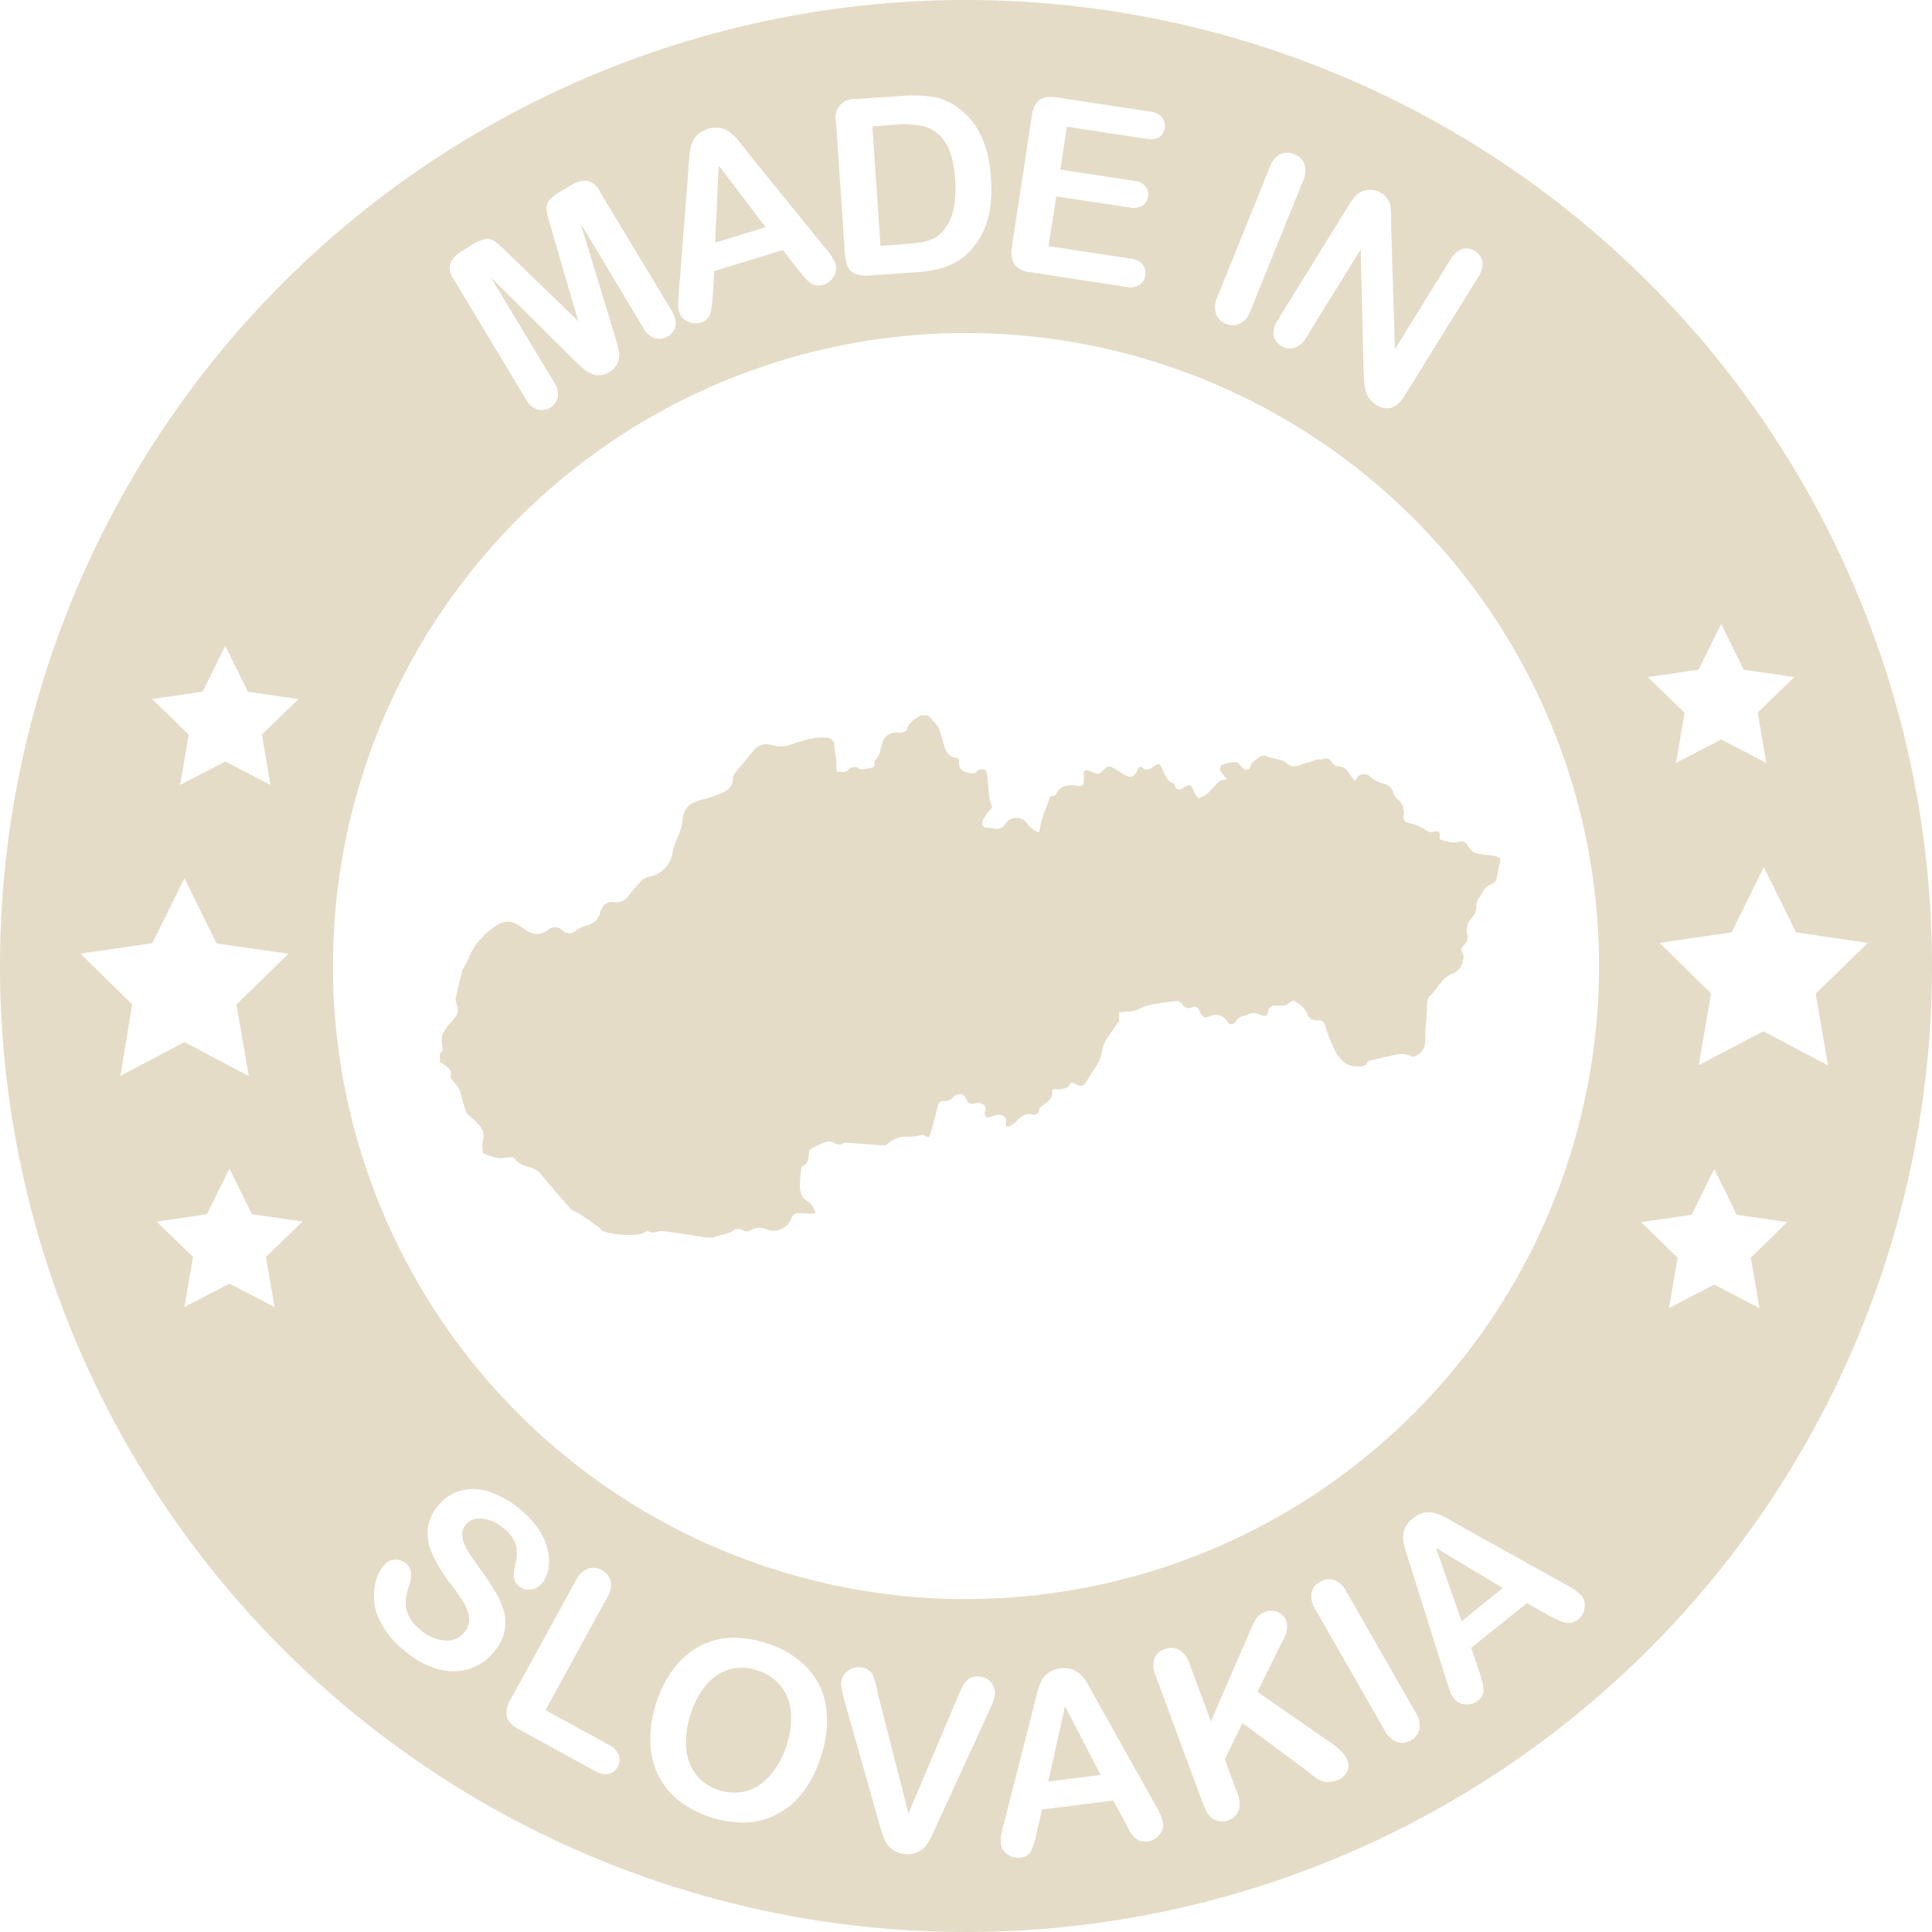 <svg xmlns="http://www.w3.org/2000/svg" viewBox="0 0 328.88 328.88"><defs><style>.a{fill:#e4dcc7;}</style></defs><polygon class="a" points="178.44 303.27 187.36 302.14 181.29 290.44 178.44 303.27"></polygon><polygon class="a" points="248.81 275.98 255.81 270.33 244.44 263.5 248.81 275.98"></polygon><path class="a" d="M136.24,290.31a8.33,8.33,0,0,0-4-2.52,8.25,8.25,0,0,0-3.42-.34,7.52,7.52,0,0,0-3.14,1.13,9.5,9.5,0,0,0-2.67,2.69,14.83,14.83,0,0,0-2,4.19,15.1,15.1,0,0,0-.75,4.62,9.62,9.62,0,0,0,.73,3.82,7.77,7.77,0,0,0,2,2.74,8.48,8.48,0,0,0,7.45,1.78,8.16,8.16,0,0,0,4-2.53,14,14,0,0,0,3-5.4,14.2,14.2,0,0,0,.67-5.79A8,8,0,0,0,136.24,290.31Z" transform="translate(-3.5 -3.5)"></path><polygon class="a" points="122.33 28.14 121.74 41.31 130.33 38.68 122.33 28.14"></polygon><path class="a" d="M158,45c1-.06,1.8-.15,2.37-.24a7.21,7.21,0,0,0,1.75-.53,4.87,4.87,0,0,0,1.54-1c1.91-1.86,2.73-4.88,2.44-9.09q-.3-4.44-1.79-6.55A6,6,0,0,0,160.75,25a16,16,0,0,0-4.79-.28L152,25l1.38,20.36Z" transform="translate(-3.5 -3.5)"></path><path class="a" d="M167.94,3.5A164.44,164.44,0,1,0,332.38,167.94,164.44,164.44,0,0,0,167.94,3.5Zm124.7,114,3.85-7.79,3.84,7.79,8.61,1.25-6.23,6.07,1.47,8.56-7.69-4-7.69,4,1.46-8.56L284,118.76Zm-57.9-81.07a3.36,3.36,0,0,1,1.89-.6,3.54,3.54,0,0,1,2,.53,3.24,3.24,0,0,1,1.05,1,3.47,3.47,0,0,1,.5,1.15A7.33,7.33,0,0,1,240.3,40c0,.52,0,1.12,0,1.73l.66,21.21,9.41-15.21a3.92,3.92,0,0,1,2-1.83,2.55,2.55,0,0,1,2.18.32,2.67,2.67,0,0,1,1.3,1.83,3.9,3.9,0,0,1-.73,2.62L242.66,70.78q-2.08,3.38-4.87,1.64a4.15,4.15,0,0,1-1.13-1,3.85,3.85,0,0,1-.66-1.29,8.56,8.56,0,0,1-.27-1.58c0-.56-.07-1.13-.1-1.71l-.5-20.9-9.27,15a3.79,3.79,0,0,1-2.05,1.79,2.84,2.84,0,0,1-3.47-2v-.14A3.77,3.77,0,0,1,221,58l12.2-19.73A6.82,6.82,0,0,1,234.74,36.44ZM210.75,54l8.89-22a4,4,0,0,1,1.82-2.25,2.86,2.86,0,0,1,2.36,0,2.91,2.91,0,0,1,1.72,1.68,3.94,3.94,0,0,1-.25,2.9l-8.89,22a4,4,0,0,1-1.84,2.27,2.9,2.9,0,0,1-2.41,0,2.8,2.8,0,0,1-1.65-1.68A4,4,0,0,1,210.75,54Zm-35-8.46,3.4-22.34a5.06,5.06,0,0,1,.71-2.06,2.37,2.37,0,0,1,1.38-1,5.24,5.24,0,0,1,2.16-.06l15.89,2.42a3.09,3.09,0,0,1,2.05,1,2.42,2.42,0,0,1-.51,3.37,3.14,3.14,0,0,1-2.15.26l-13.56-2.06L184,32.37l12.49,1.9a3,3,0,0,1,2,.93,2.14,2.14,0,0,1,.42,1.74,2.16,2.16,0,0,1-.92,1.55,2.91,2.91,0,0,1-2.16.33l-12.52-1.88L182,45.39l14,2.14a3.09,3.09,0,0,1,2,1,2.29,2.29,0,0,1,.45,1.86,2.19,2.19,0,0,1-1,1.61,3.08,3.08,0,0,1-2.24.33L178.9,49.84a3.81,3.81,0,0,1-2.69-1.3A4,4,0,0,1,175.77,45.54Zm-27.7-25.09a3.13,3.13,0,0,1,1.22-.09h0l7.92-.54a21.62,21.62,0,0,1,5.33.21,9.89,9.89,0,0,1,4.16,1.88q5,3.69,5.51,11.88a23.88,23.88,0,0,1-.13,5,14.84,14.84,0,0,1-1.18,4.12,12.74,12.74,0,0,1-2.3,3.37,10.71,10.71,0,0,1-2.52,1.92,11.81,11.81,0,0,1-3,1.13,22.93,22.93,0,0,1-3.69.52l-7.92.54a5.08,5.08,0,0,1-2.53-.33,2.31,2.31,0,0,1-1.19-1.34,9.35,9.35,0,0,1-.42-2.35l-1.49-22A3.18,3.18,0,0,1,148.07,20.45Zm-29,32.92,1.63-20.92c0-.6.1-1.32.16-2.16a10.61,10.61,0,0,1,.37-2.16,4,4,0,0,1,.94-1.61,4.86,4.86,0,0,1,4-1.24,4.07,4.07,0,0,1,1.68.79,8.12,8.12,0,0,1,1.32,1.3c.4.48.92,1.15,1.56,2L143.9,45.62a9.61,9.61,0,0,1,1.83,2.8,2.6,2.6,0,0,1-.27,2.09,3,3,0,0,1-3,1.57,2.44,2.44,0,0,1-1-.41,7.15,7.15,0,0,1-1.12-1.08c-.4-.5-.79-1-1.1-1.34l-2.48-3.18-11.69,3.58-.24,4.11a14.47,14.47,0,0,1-.48,3.33,2.29,2.29,0,0,1-1.63,1.33,2.92,2.92,0,0,1-2.19-.21,2.56,2.56,0,0,1-1.4-1.57,4.53,4.53,0,0,1-.18-1.27A14.81,14.81,0,0,1,119.06,53.37ZM80.22,48.19a4.82,4.82,0,0,1,2-2l1.62-1a7.22,7.22,0,0,1,2.27-1,2.09,2.09,0,0,1,1.55.36,18.57,18.57,0,0,1,2.06,1.8l12.22,11.84L97.18,41.85a17.43,17.43,0,0,1-.63-2.66,2.11,2.11,0,0,1,.4-1.54,7.69,7.69,0,0,1,2-1.54l1.62-1a4.88,4.88,0,0,1,2.72-.84A3,3,0,0,1,105.54,36l12.29,20.38a3.82,3.82,0,0,1,.67,2.6,2.82,2.82,0,0,1-3.36,2.13H115a3.77,3.77,0,0,1-2-1.81L102.32,41.5l5.76,18.89c.37,1.23.62,2.15.75,2.75a3.79,3.79,0,0,1-.11,1.92,3.16,3.16,0,0,1-1.53,1.76,3.24,3.24,0,0,1-3.38.12,6.42,6.42,0,0,1-1.37-1c-.5-.41-.92-.85-1.38-1.3l-14-13.91L97.78,68.5a3.74,3.74,0,0,1,.67,2.61,2.82,2.82,0,0,1-3.38,2.12H95a3.79,3.79,0,0,1-2-1.82L80.71,51A3,3,0,0,1,80.22,48.19ZM38,121.25l3.85-7.8,3.85,7.8,8.6,1.25-6.22,6.06,1.46,8.57-7.69-4-7.69,4,1.47-8.57-6.23-6.06ZM17.19,165.83l12.23-1.77L34.9,153l5.47,11.09,12.23,1.77-8.85,8.63,2.09,12.19L34.9,180.89,24,186.65,26,174.46Zm31.58,51.65L50.24,226l-7.68-4-7.67,4,1.47-8.55-6.21-6,8.58-1.25,3.83-7.77,3.84,7.77L55,211.43Zm40.57,63.91a8.05,8.05,0,0,1-1.8,3.37,8.92,8.92,0,0,1-4.23,2.85,9.51,9.51,0,0,1-5.34,0,15.3,15.3,0,0,1-5.7-3.19,14.31,14.31,0,0,1-4.54-6,9.64,9.64,0,0,1-.47-4.61A7.29,7.29,0,0,1,68.81,270a2.6,2.6,0,0,1,3.66-.46l.15.12a2.28,2.28,0,0,1,.85,1.52,4.84,4.84,0,0,1-.3,2.13,12.37,12.37,0,0,0-.59,2.63,4.94,4.94,0,0,0,.41,2.43,6.83,6.83,0,0,0,2,2.52,7.19,7.19,0,0,0,4.18,1.87,3.81,3.81,0,0,0,3.32-1.32,3.31,3.31,0,0,0,.86-2.45,5.8,5.8,0,0,0-.88-2.61,35.76,35.76,0,0,0-2.29-3.29,28.17,28.17,0,0,1-3-4.85,8.72,8.72,0,0,1-.87-4.35,7.24,7.24,0,0,1,1.83-4.16,7.43,7.43,0,0,1,3.87-2.5,8.53,8.53,0,0,1,4.9.25,16.11,16.11,0,0,1,5.29,3.09,15,15,0,0,1,3.22,3.61,10.36,10.36,0,0,1,1.39,3.55,7.66,7.66,0,0,1,0,3.09,5.49,5.49,0,0,1-1.1,2.26,2.8,2.8,0,0,1-1.85,1,2.46,2.46,0,0,1-2-.56,2.26,2.26,0,0,1-.88-1.43,7.22,7.22,0,0,1,.21-2.07,7.78,7.78,0,0,0,.2-3.29,5.75,5.75,0,0,0-2.21-3.11A6.53,6.53,0,0,0,85.54,262a3,3,0,0,0-2.71,1,2.5,2.5,0,0,0-.63,1.51,4.12,4.12,0,0,0,.31,1.73,9,9,0,0,0,.86,1.69c.34.51.91,1.34,1.73,2.47a46.47,46.47,0,0,1,2.68,4A14.32,14.32,0,0,1,89.34,278,7.41,7.41,0,0,1,89.34,281.39Zm19.3,22.87a2.28,2.28,0,0,1-1.54,1.2,3.35,3.35,0,0,1-2.33-.49L91.88,297.9a3.87,3.87,0,0,1-2.09-2.15,4,4,0,0,1,.61-2.92l11.13-20.3a4,4,0,0,1,2.06-2,2.81,2.81,0,0,1,2.35.24,3,3,0,0,1,1.52,1.87,4,4,0,0,1-.59,2.78L96.35,294.61l10.83,5.93a3.28,3.28,0,0,1,1.64,1.72A2.31,2.31,0,0,1,108.64,304.26Zm34.66-1.92a20.37,20.37,0,0,1-2.76,5.78,13.79,13.79,0,0,1-4.16,3.89,12.46,12.46,0,0,1-5.37,1.7,18.07,18.07,0,0,1-12.07-3.8,12.43,12.43,0,0,1-3.5-4.44,13.32,13.32,0,0,1-1.23-5.59,19.81,19.81,0,0,1,.94-6.3A19.49,19.49,0,0,1,118,287.8a13.75,13.75,0,0,1,4.21-3.86,12.51,12.51,0,0,1,5.3-1.62,16.82,16.82,0,0,1,6.22.84,16,16,0,0,1,7.11,4.18,12.23,12.23,0,0,1,3.27,6.64A18.38,18.38,0,0,1,143.3,302.34Zm29.37-9.51a9.32,9.32,0,0,1-.38,1c-.15.32-.3.66-.45,1l-8.73,19c-.32.73-.63,1.42-.94,2.07a9.52,9.52,0,0,1-1,1.72,4,4,0,0,1-3.57,1.49,4.18,4.18,0,0,1-2-.64,4,4,0,0,1-1.28-1.37,9.73,9.73,0,0,1-.77-1.86c-.21-.69-.42-1.42-.62-2.18l-5.67-20L147,292a7.36,7.36,0,0,1-.25-1.13,4.79,4.79,0,0,1-.05-1,2.68,2.68,0,0,1,1-1.84,2.78,2.78,0,0,1,2.17-.7,2.49,2.49,0,0,1,2.13,1.12,12.84,12.84,0,0,1,.88,3.15l5.27,20.61,8.34-19.73a21.14,21.14,0,0,1,1-2.16,3,3,0,0,1,1-1.05,2.6,2.6,0,0,1,1.72-.38,2.92,2.92,0,0,1,2.38,1.61,2.56,2.56,0,0,1,.28,1.33A4.92,4.92,0,0,1,172.67,292.83Zm28.19,23a2.85,2.85,0,0,1-2,1.13,2.65,2.65,0,0,1-1.25-.1,2.46,2.46,0,0,1-1-.58,6.55,6.55,0,0,1-.91-1.25,9.39,9.39,0,0,0-.76-1.49L193,310l-12.1,1.53-.94,4a12.79,12.79,0,0,1-1,3.2,2.27,2.27,0,0,1-1.83,1,2.83,2.83,0,0,1-2.12-.58,2.56,2.56,0,0,1-1.12-1.78,4.64,4.64,0,0,1,0-1.29c.08-.45.23-1.08.44-1.89l5.17-20.34c.15-.58.33-1.28.53-2.1a10.83,10.83,0,0,1,.73-2.07,4,4,0,0,1,1.21-1.42,4.25,4.25,0,0,1,2-.75,4.44,4.44,0,0,1,2.17.21,4.26,4.26,0,0,1,1.52,1.06,8.47,8.47,0,0,1,1.08,1.51q.47.82,1.2,2.19l10.23,18.26a10.25,10.25,0,0,1,1.32,3.08A2.6,2.6,0,0,1,200.86,315.82Zm31.93-10.7a3.07,3.07,0,0,1-1.76,1.44,3.69,3.69,0,0,1-2.13.21,4.7,4.7,0,0,1-1.77-.89c-.55-.44-1-.83-1.49-1.2L215,296.8,212,303l2.16,5.83a4,4,0,0,1,.16,2.92,2.9,2.9,0,0,1-1.76,1.63,3,3,0,0,1-1.54.13,2.84,2.84,0,0,1-1.43-.65,3.72,3.72,0,0,1-.79-1.13c-.21-.46-.49-1.14-.82-2l-7.76-21a4.06,4.06,0,0,1-.21-2.87,2.78,2.78,0,0,1,1.75-1.63,2.91,2.91,0,0,1,2.4.08,3.93,3.93,0,0,1,1.8,2.33l3.66,9.88,6.88-15.84a10.87,10.87,0,0,1,.91-1.76,2.72,2.72,0,0,1,1.36-1,3,3,0,0,1,2.26,0,2.51,2.51,0,0,1,1.41,1.48,3.72,3.72,0,0,1-.37,2.95l-4.51,9.15,12.25,8.5a14.76,14.76,0,0,1,2,1.62,4.26,4.26,0,0,1,1.07,1.58A2.36,2.36,0,0,1,232.79,305.12Zm12.33-7.27a2.89,2.89,0,0,1-1.47,1.9,2.82,2.82,0,0,1-2.35.27,4,4,0,0,1-2.11-2l-11.77-20.56a4,4,0,0,1-.65-2.82,2.84,2.84,0,0,1,1.43-1.88,2.88,2.88,0,0,1,2.39-.31,4,4,0,0,1,2.12,2L244.47,295A4,4,0,0,1,245.12,297.85Zm28.12-20.71a2.88,2.88,0,0,1-1.09,2,2.73,2.73,0,0,1-1.11.57,2.6,2.6,0,0,1-1.11,0,6.13,6.13,0,0,1-1.43-.58,15.93,15.93,0,0,1-1.56-.75l-3.49-2L253.94,284l1.31,3.9a13.6,13.6,0,0,1,.8,3.27,2.3,2.3,0,0,1-1,1.84,2.86,2.86,0,0,1-2.11.62,2.55,2.55,0,0,1-1.89-.93,4.39,4.39,0,0,1-.64-1.11c-.16-.43-.37-1-.62-1.85l-6.3-20c-.18-.58-.4-1.26-.66-2.07a10.47,10.47,0,0,1-.46-2.14,4,4,0,0,1,.27-1.85A4.21,4.21,0,0,1,244,262a4.09,4.09,0,0,1,2-1,4,4,0,0,1,1.85.1,8.81,8.81,0,0,1,1.71.71c.55.3,1.27.71,2.17,1.24L270,273.22a9.89,9.89,0,0,1,2.74,1.92A2.66,2.66,0,0,1,273.24,277.14Zm-105.3-1.44A107.76,107.76,0,1,1,275.7,167.94,107.77,107.77,0,0,1,167.94,275.7ZM303,226.17l-7.69-4-7.7,4,1.47-8.57-6.22-6.06,8.6-1.25,3.85-7.8,3.84,7.8,8.6,1.25-6.22,6.06Zm.68-47.11-11,5.76,2.09-12.21L286,164l12.26-1.78,5.49-11.12,5.48,11.12L321.46,164l-8.88,8.65,2.1,12.21Z" transform="translate(-3.5 -3.5)"></path><path class="a" d="M243.18,143.58h0a1,1,0,0,1-.75-1.2,3,3,0,0,0-1-2.83,2.13,2.13,0,0,1-.76-1.08,2,2,0,0,0-1.77-1.58,6.13,6.13,0,0,1-2.19-1.18,1.41,1.41,0,0,0-.37-.27h0a1.44,1.44,0,0,0-1.94.63,3.09,3.09,0,0,1-.33.39,2.14,2.14,0,0,0-.23-.38c-.77-.92-1.17-2.24-2.77-2.15-.31,0-.71-.47-.95-.8a1,1,0,0,0-1.35-.42c-.37.12-.75,0-1.23.12s-.92.42-1.39.48c-1.19.16-2.27,1.28-3.64.11-.71-.65-1.88-.7-2.88-1h-.19c-1.25-.84-1.88.37-2.72.84-.13.07-.2.3-.26.48-.27.93-.76,1.06-1.49.4-.37-.34-.76-.91-1.15-.91a7.36,7.36,0,0,0-2.32.46c-.19.06-.33.66-.34.84s.21.38.34.56c.27.37.55.73.83,1.09-.42.09-1,.06-1.24.3-.7.61-1.25,1.38-1.94,2a4,4,0,0,1-1.54.87c-.16.08-.62-.54-.77-.92-.62-1.5-.75-1.59-2.13-.71-.67.43-.91,0-1.23-.39-.12-.11,0-.44-.12-.44-1.63-.48-1.6-2.24-2.44-3.24a.45.45,0,0,0-.45,0,5.49,5.49,0,0,0-1,.57,1.08,1.08,0,0,1-1.48,0c-.35-.29-.59-.26-.79.21-.63,1.47-1.24,1.64-2.63.77-.29-.19-.58-.39-.88-.57-1.5-.91-1.53-.89-2.78.35a.83.83,0,0,1-.64.23,7.1,7.1,0,0,1-1.27-.45c-.86-.36-1.11,0-1,.83v.67c0,.76-.16,1.13-1,1a6.05,6.05,0,0,0-2.08,0,2.69,2.69,0,0,0-1.19.71c-.42.36-.41,1.25-1.3,1,0,0-.14.13-.14.13-.46,1.21-.95,2.42-1.35,3.65-.24.74-.33,1.52-.51,2.27a.44.44,0,0,1-.38.09,5.35,5.35,0,0,1-1.56-1.19,2.23,2.23,0,0,0-3.85-.18,1.73,1.73,0,0,1-2.08.76,3.39,3.39,0,0,0-.84-.1c-.91,0-1.24-.39-.91-1.2a5.9,5.9,0,0,1,1.25-1.87c.44-.44.34-.7.09-1.14a2.94,2.94,0,0,1-.25-1.06c-.15-1.41-.23-2.82-.45-4.22-.09-.6-1.3-.57-1.68-.1s-.65.31-1.17.25c-1.37-.13-2-.75-1.83-2.13,0-.12-.19-.38-.31-.38a2.36,2.36,0,0,1-2.14-1.84c-.38-1.06-.6-2.21-1-3.21a5.12,5.12,0,0,0-1-1.31c-.27-.33-.59-.62-.89-.93h-1.16c-1,.62-2.09,1.17-2.44,2.51-.07.26-.85.48-1.28.48a2.47,2.47,0,0,0-2.63,1.14,11.72,11.72,0,0,0-.63,2.17,4.48,4.48,0,0,1-.44.84c-.17.32-.58.7-.5.92.22.68-.17.82-.61.89-.78.12-1.52.52-2.35-.07a1.54,1.54,0,0,0-1.48.35c-.58.82-1.29.24-1.91.41a5.88,5.88,0,0,1-.14-.73V133c-.09-.89-.31-1.9-.33-2.67s-.64-1.27-1.55-1.27c-2.3-.14-4.34.74-6.47,1.37a5.65,5.65,0,0,1-2.71-.12,2.75,2.75,0,0,0-3.1,1.06c-1,1.23-2,2.41-3,3.63a1.79,1.79,0,0,0-.44.93c0,1.72-1.21,2.37-2.56,2.84-1,.41-2.14.69-3.21,1-2,.58-2.71,1.64-2.85,3.75a10.86,10.86,0,0,1-.85,2.66,13.66,13.66,0,0,0-.77,2.14,4.91,4.91,0,0,1-4.19,4.46,2.47,2.47,0,0,0-1.2.72A26.39,26.39,0,0,0,110.5,156a2.52,2.52,0,0,1-2.52,1.07,1.8,1.8,0,0,0-2,1.07,2.93,2.93,0,0,0-.31.7,3,3,0,0,1-2.46,2.24,5.64,5.64,0,0,0-1.77.92,1.61,1.61,0,0,1-2.18-.11,1.76,1.76,0,0,0-2.45-.1,3.05,3.05,0,0,1-3.83,0c-.21-.15-.44-.27-.65-.42-2.08-1.52-3.35-1.23-5.58.58a18,18,0,0,0-2.42,2.59,12.6,12.6,0,0,0-1,1.93c-.31.67-.65,1.34-1,2a1.11,1.11,0,0,0-.18.34c-.35,1.43-.7,2.86-1,4.3a1.85,1.85,0,0,0,0,1.14c.81,1.49-.13,2.4-1,3.4a6.84,6.84,0,0,0-1.25,1.77,3.38,3.38,0,0,0-.15,1.81c.11.65.18,1.19-.37,1.65v1.42a3.49,3.49,0,0,1,.89.53c.44.51,1.28.75.92,1.83-.13.38.7,1.08,1.09,1.64a3,3,0,0,1,.5.81,38.06,38.06,0,0,0,1.1,3.74c.23.56,1,.9,1.43,1.37.91.92,1.83,1.8,1.4,3.34a6,6,0,0,0,0,2.15c0,.16.46.3.72.4.49.17,1,.31,1.48.43a3,3,0,0,0,.94.13,12,12,0,0,1,1.89-.16c.28,0,.51.48.79.7a5,5,0,0,0,1,.63c1.06.4,2.2.47,3,1.47,1.69,2.08,3.44,4.08,5.22,6.08.34.37,1,.44,1.43.74,1.12.75,2.21,1.54,3.3,2.32.24.18.39.55.65.64a15.14,15.14,0,0,0,6.24.53,3.12,3.12,0,0,0,.93-.37c.17-.07.42-.24.51-.19.85.61,1.67-.09,2.46,0,2.51.28,5,.72,7.51,1.1h1l1.82-.53a5,5,0,0,0,1.45-.46,1.66,1.66,0,0,1,2.18-.09c.17.16.71,0,1-.13a3,3,0,0,1,2.67-.21l.35.13h0a3.19,3.19,0,0,0,4-2.14,1.36,1.36,0,0,1,.89-.7,16,16,0,0,1,2.19.07c.36,0,.68-.08,1-.08a6.9,6.9,0,0,0-.5-1.15,3.28,3.28,0,0,0-.91-.91c-1.48-.93-1.26-2.38-1.21-3.78,0-.54.11-1.09.18-1.63,0-.18.07-.46.18-.51,1.26-.5,1-1.63,1.2-2.63,0-.19.32-.37.53-.48a16.42,16.42,0,0,1,2-.92,2.06,2.06,0,0,1,1.34-.12c.66.27,1.26.75,2,.17a.45.45,0,0,1,.28-.06l6.41.48c.2,0,.49,0,.6-.11a4.84,4.84,0,0,1,3.92-1.36,11.37,11.37,0,0,0,2-.3c.15,0,.36-.07.44,0,1,.88,1.05-.12,1.21-.63.41-1.36.74-2.75,1.08-4.13.18-.71.45-1.11,1.33-1a2,2,0,0,0,1.37-.67c.9-.84,1.82-.71,2.26.41.27.7.75.83,1.47.62a1.81,1.81,0,0,1,1.27.16l.15.08h0a.89.89,0,0,1,.21,1.23,1,1,0,0,0,.2.84c.12.17.52.06.78,0a5.16,5.16,0,0,1,1.44-.36c.72.06,1.39.35,1.18,1.35-.15.71.28.8.78.52a6.83,6.83,0,0,0,1.11-.9c.76-.67,1.46-1.36,2.69-1a.69.69,0,0,0,.35,0,.81.81,0,0,0,.72-.89c0-.2.31-.44.52-.6.9-.65,1.93-1.24,1.67-2.65a.83.83,0,0,1,.56-.19c.55.18,2.22-.14,2.38-.63.24-.72.57-.49,1-.27,1.2.6,1.46.39,2.09-.69s1.44-2.06,2-3.16a12.42,12.42,0,0,0,.59-2.25,6.22,6.22,0,0,1,.61-1.43c.66-1,1.39-2,2.08-3a.42.42,0,0,0,.12-.26V175.8a7.34,7.34,0,0,0,1.23-.13c1.42.23,2.43-.67,3.64-1a33.33,33.33,0,0,1,4.87-.76,1.19,1.19,0,0,1,.91.42c.48.64.86,1,1.78.64s1.18.52,1.43,1c.43.83.89.85,1.62.49a2.37,2.37,0,0,1,3,1c.28.53,1,.55,1.39-.07a2,2,0,0,1,1.63-1c.23,0,.44-.27.68-.32a3,3,0,0,1,1.08-.1,6,6,0,0,1,1,.36c.58.19,1,.1,1.11-.62v-.13a1.09,1.09,0,0,1,1.27-.87,6.28,6.28,0,0,0,1.62-.08c.27,0,.51-.35.76-.48s.64-.38.78-.29c.79.58,1.7,1,2.12,2,.5,1.23,1,1.38,2.33,1.32.24,0,.63.35.73.62a29.2,29.2,0,0,0,1.71,4.45c.79,1.47,1.83,2.9,4,2.77.74,0,1.23.08,1.53-.7.06-.14.34-.23.54-.28.76-.2,1.53-.4,2.3-.55,1.57-.28,3.11-1,4.75-.16.36.15,1-.2,1.36-.5,1.4-1.23.81-3.08,1-4.52s.19-2.9.31-4.35a1.23,1.23,0,0,1,.29-.8c1.39-1.22,2.1-3.2,4-3.95a2.76,2.76,0,0,0,1.76-2.33c.09-.32.17-.78,0-1-.53-.68-.19-1.15.26-1.6a1.69,1.69,0,0,0,.49-1.65,3,3,0,0,1,.86-3,2.56,2.56,0,0,0,.67-1.81,2.38,2.38,0,0,1,.62-1.72c.37-.5.62-1.09,1-1.59.15-.2.38-.14.74-.38s.88-.44,1-.77a15.3,15.3,0,0,0,.44-2.24c.07-.31.21-.65.31-1v-.39a4.28,4.28,0,0,0-.82-.5c-1.1-.17-2.23-.22-3.31-.47a2.33,2.33,0,0,1-1.17-.93c-.86-1.29-.87-1.2-2.41-.92a7,7,0,0,1-2.56-.51.3.3,0,0,1-.12-.25c.23-1.25-.31-1.28-1.31-1a1.38,1.38,0,0,1-1.06-.36,7.48,7.48,0,0,0-2.93-1.21Z" transform="translate(-3.5 -3.5)"></path></svg>